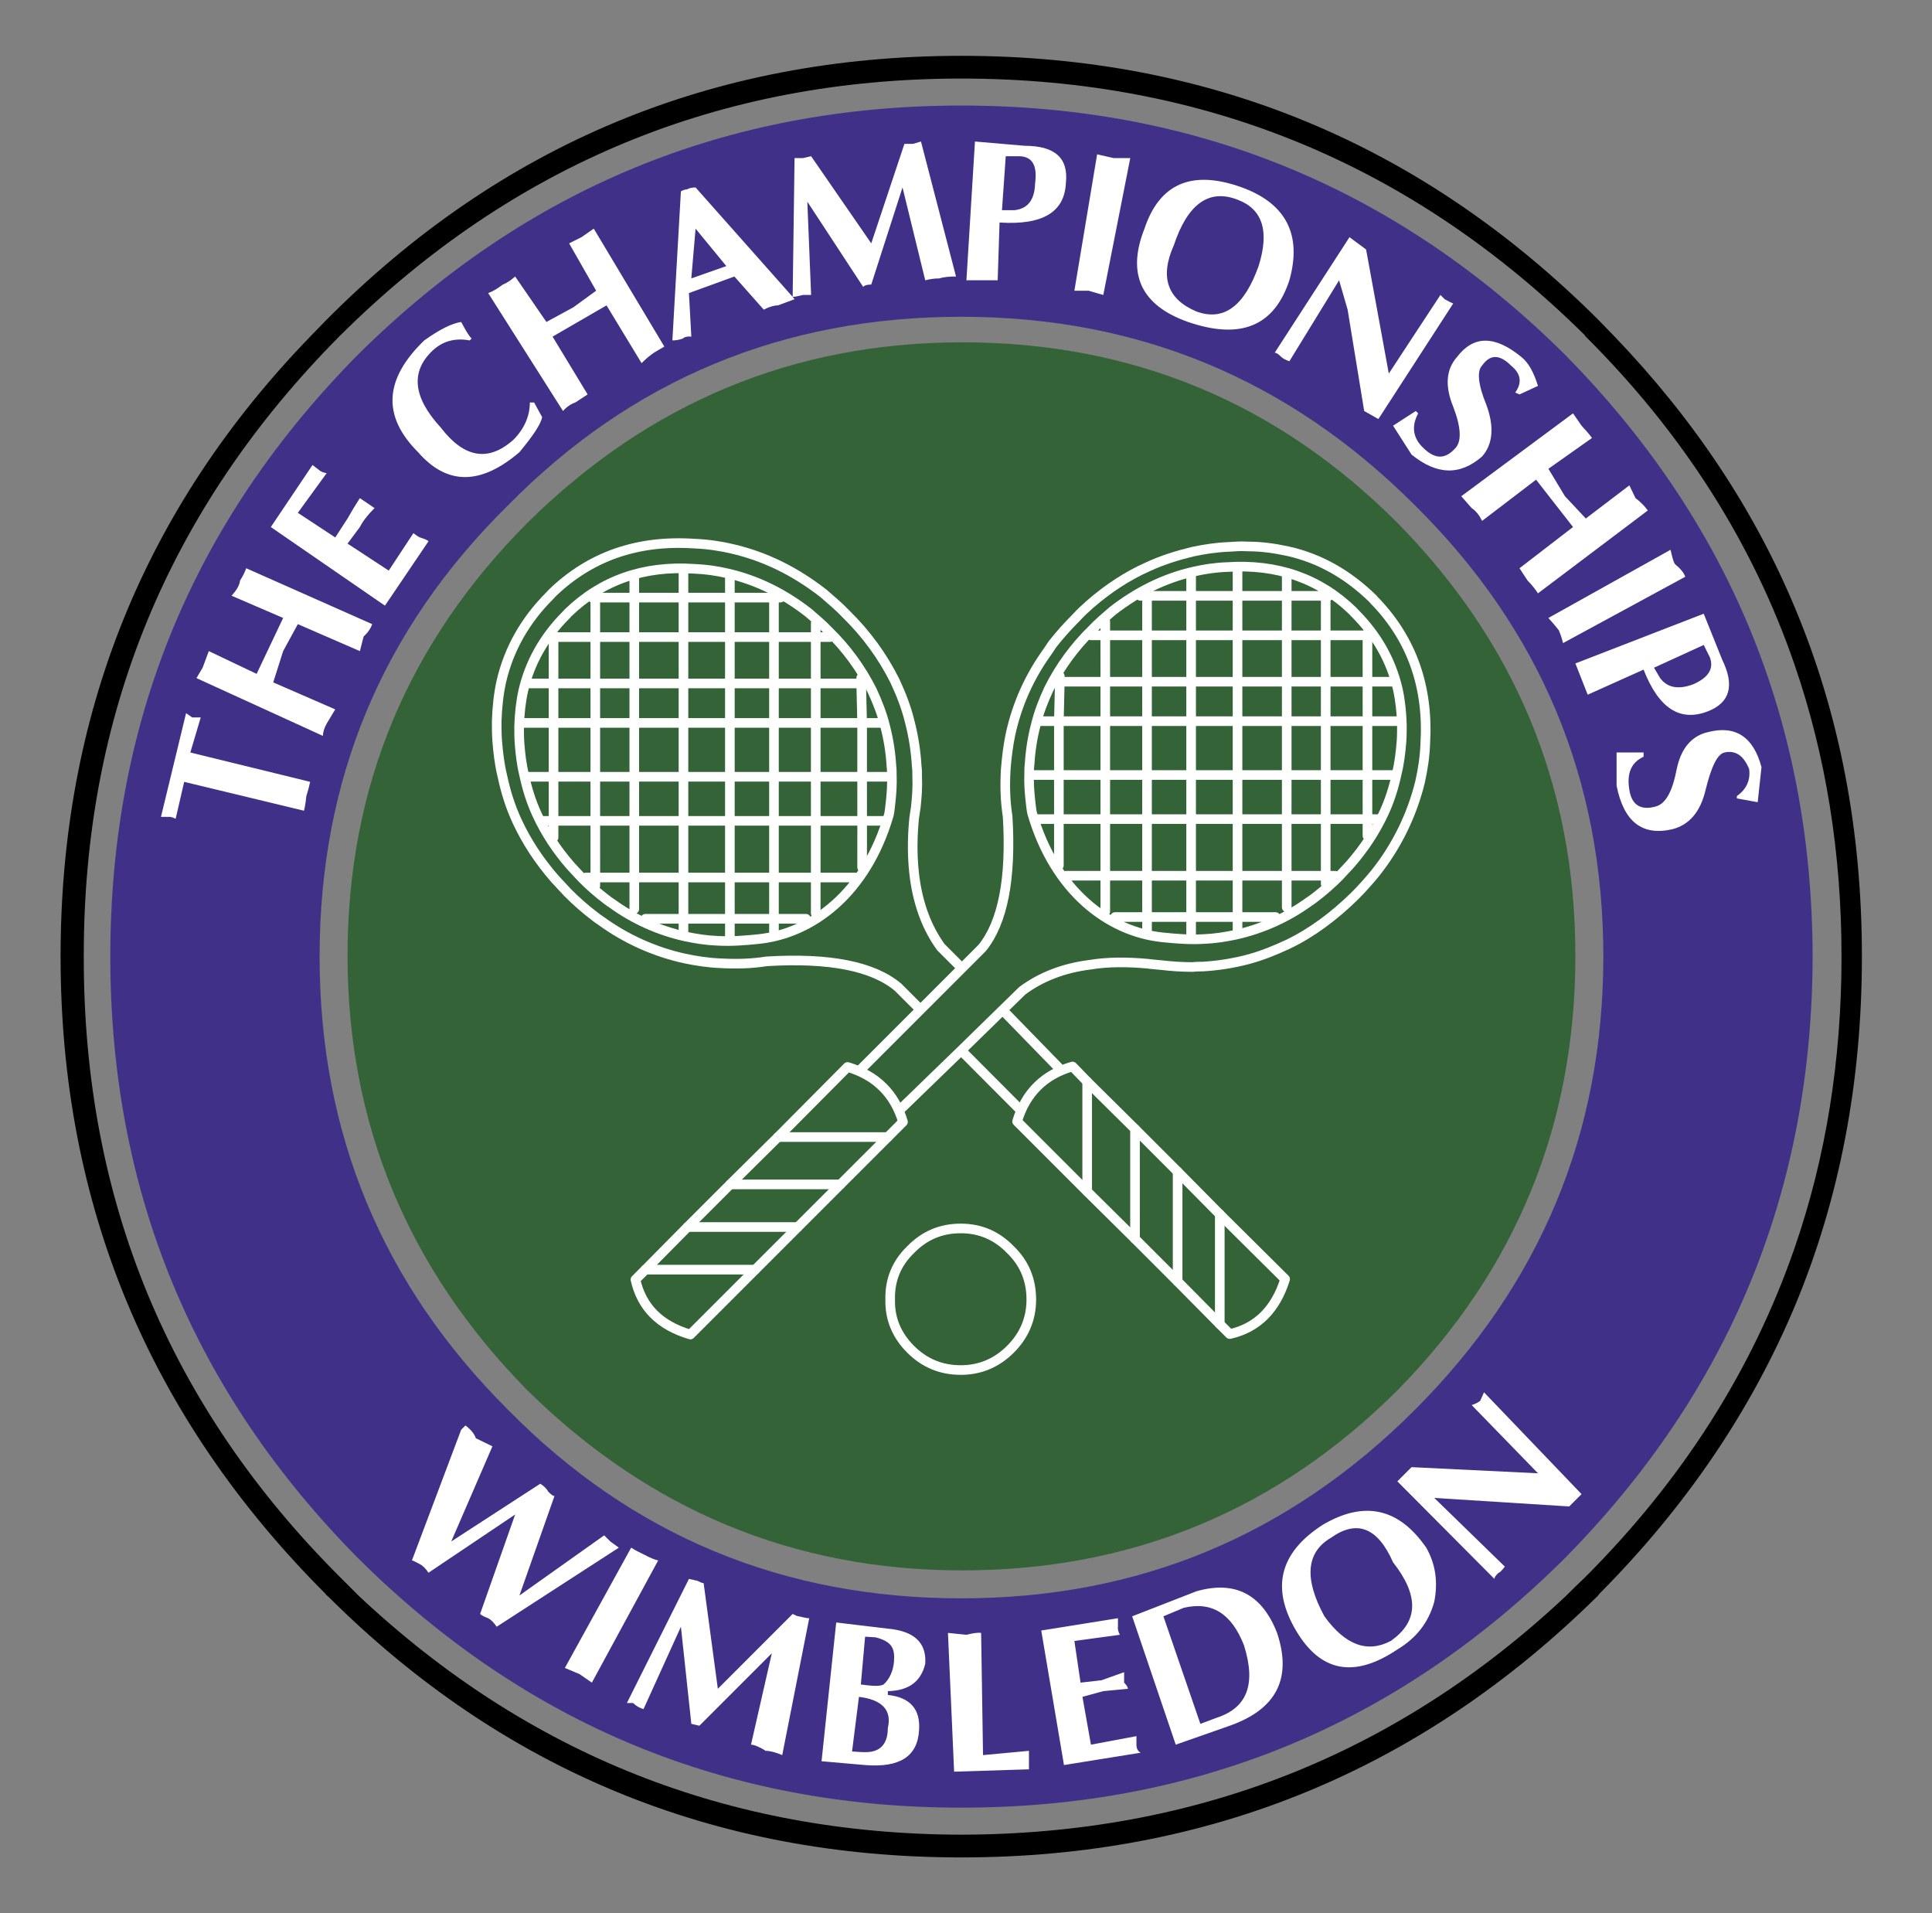 <?xml version="1.0" encoding="UTF-8"?> <svg xmlns="http://www.w3.org/2000/svg" width="101" height="100" viewBox="0 0 101 100" fill="none"><rect x="0" y="0" width="101" height="100" fill="#808080" stroke="none"/><path fill-rule="evenodd" clip-rule="evenodd" d="M81.764 18.488C73.025 9.848 62.529 5.517 50.251 5.517C37.997 5.517 27.501 9.849 18.763 18.488C10.099 27.226 5.767 37.722 5.767 50C5.767 62.254 10.099 72.75 18.763 81.488C27.501 90.152 37.997 94.484 50.25 94.484C62.529 94.484 73.025 90.152 81.763 81.488C90.402 72.749 94.734 62.254 94.759 50C94.734 37.722 90.403 27.226 81.764 18.488ZM73.966 26.409C80.526 32.895 83.818 40.742 83.818 50C83.818 59.234 80.525 67.13 73.966 73.691C67.381 80.275 59.51 83.543 50.251 83.543C40.943 83.543 33.046 80.275 26.561 73.691C19.976 67.13 16.708 59.234 16.708 50C16.708 40.742 19.976 32.895 26.561 26.409C33.046 19.825 40.943 16.557 50.251 16.557C59.51 16.557 67.38 19.824 73.966 26.409ZM41.339 15.591L41.29 15.467L41.388 15.567L41.339 15.591Z" fill="#413088"></path><path fill-rule="evenodd" clip-rule="evenodd" d="M80.947 24.503L83.224 22.894C83.075 22.671 82.877 22.473 82.679 22.25L82.234 21.606L76.391 25.938L76.936 26.557C77.159 26.705 77.333 26.928 77.481 27.226L80.302 25.072L82.234 27.547L79.436 29.701L79.857 30.344C80.08 30.567 80.254 30.79 80.401 31.013L86.144 26.681C85.962 26.436 85.746 26.219 85.501 26.037L85.179 25.369L82.902 27.102L81.812 25.938L80.947 24.503ZM87.555 29.479C87.481 29.355 87.407 29.082 87.333 28.736L80.946 32.3C81.144 32.523 81.341 32.746 81.49 32.944C81.564 33.117 81.639 33.316 81.713 33.613L88.1 30.147C88.026 29.924 87.828 29.701 87.555 29.479ZM82.357 34.677L83.001 36.311L85.922 34.999C86.714 37.029 87.828 37.747 89.288 37.178C90.427 36.732 90.699 35.841 90.031 34.479L89.066 32.078L82.357 34.677ZM88.52 35.766C87.729 36.063 87.16 35.939 86.788 35.444L86.467 34.9L89.066 33.711L89.387 34.355C89.61 34.949 89.313 35.419 88.52 35.766ZM87.431 43.341C88.298 43.118 88.892 42.45 89.164 41.286C89.462 40.074 89.783 39.405 90.155 39.331C90.724 39.207 91.145 39.48 91.442 40.197C91.516 40.791 91.294 41.261 90.799 41.609V41.732L91.888 41.93L92.086 40.098C91.665 38.514 90.724 37.895 89.288 38.267C88.421 38.464 87.877 39.133 87.655 40.197C87.431 41.361 87.085 42.004 86.565 42.153C85.774 42.376 85.302 42.079 85.179 41.287C85.031 40.421 85.278 39.851 85.922 39.554V39.332H84.511V41.064C84.882 42.945 85.848 43.712 87.431 43.341ZM82.035 78.74L82.679 78.096L77.58 72.774L77.381 73.22C77.283 73.294 77.159 73.368 76.936 73.442L80.402 77.007L73.793 76.686L73.05 77.428L78.124 82.527C78.124 82.453 78.199 82.329 78.347 82.205C78.397 82.205 78.52 82.083 78.669 81.884L74.981 78.295L82.035 78.74ZM62.108 16.829C64.856 17.769 66.613 17.052 67.405 14.651C68.074 12.274 67.232 10.641 64.93 9.798C62.331 8.858 60.623 9.576 59.83 11.952C58.89 14.329 59.657 15.963 62.108 16.829ZM61.365 12.819C62.083 10.665 63.197 9.848 64.707 10.442C66.019 10.938 66.365 12.101 65.796 13.908C65.053 15.988 63.99 16.804 62.553 16.284C61.019 15.64 60.623 14.477 61.365 12.819ZM67.405 18.884L70.004 14.65L70.45 16.185L71.316 21.482L72.059 21.903L75.97 15.863C75.896 15.838 75.747 15.764 75.525 15.639L75.302 15.417L72.603 19.526L71.416 13.04L70.549 12.396L66.638 18.437C66.736 18.437 66.836 18.512 66.985 18.66C67.059 18.735 67.207 18.809 67.405 18.884ZM79.535 18.661C78.149 17.522 77.035 17.522 76.168 18.661C75.599 19.305 75.525 20.171 75.97 21.26C76.391 22.349 76.416 23.092 76.07 23.439C75.55 24.008 75.029 24.008 74.435 23.439C73.866 22.919 73.768 22.3 74.138 21.607L74.015 21.483L72.826 22.25L73.792 23.76C75.104 24.825 76.317 24.874 77.48 23.859C78.05 23.215 78.123 22.299 77.703 21.16C77.257 20.072 77.209 19.378 77.48 19.106C77.901 18.512 78.396 18.512 78.99 19.106C79.511 19.527 79.584 19.997 79.213 20.517L79.436 20.616L80.401 20.171C80.178 19.453 79.906 18.958 79.535 18.661ZM53.567 7.62L50.968 7.397L50.522 14.65H52.156L52.254 11.63C54.508 11.779 55.647 11.085 55.721 9.576C55.869 8.264 55.152 7.62 53.567 7.62ZM53.023 10.987H52.38L52.578 8.165H53.246C53.964 8.165 54.236 8.635 54.113 9.576C54.087 10.442 53.74 10.913 53.023 10.987ZM58.221 8.264L57.355 8.066L56.166 15.195H56.909L57.677 15.418L59.087 8.264H58.221ZM45.547 12.72L42.403 8.165L41.982 8.263H41.537L41.438 15.517L36.363 9.798C36.214 9.798 36.041 9.823 35.918 9.898C35.843 9.898 35.744 9.922 35.596 9.997L35.15 17.794C35.299 17.794 35.496 17.769 35.695 17.695C35.769 17.621 35.917 17.572 36.14 17.596L36.016 15.319L38.393 14.453L39.927 16.185C40.2 16.037 40.472 15.962 40.67 15.962L41.537 15.64L41.438 15.517C41.512 15.517 41.685 15.492 41.982 15.417H42.403L42.205 10.541L45.126 14.997C45.175 14.922 45.324 14.873 45.547 14.873L47.181 9.798L48.369 14.651C48.611 14.586 48.861 14.553 49.112 14.552C49.334 14.477 49.631 14.453 49.978 14.453L48.146 7.397L47.725 7.521H47.28L45.547 12.72ZM37.972 13.908L36.14 14.552L36.363 11.952L37.972 13.908ZM30.397 12.398L29.753 12.72L31.165 15.195L29.976 16.061L28.565 16.829L26.931 14.452C26.709 14.65 26.486 14.799 26.288 14.873C25.991 15.096 25.744 15.245 25.521 15.318L29.432 21.482C29.63 21.259 29.853 21.111 30.076 21.037L30.719 20.616L28.887 17.595L31.709 15.962L33.541 18.982C33.737 18.78 33.953 18.598 34.184 18.437L34.729 18.115L31.041 11.951L30.397 12.398ZM22.6 18.339C23.12 17.844 23.764 17.646 24.556 17.794L24.654 17.695C24.506 17.547 24.333 17.25 24.11 16.829C23.615 16.903 22.971 17.225 22.179 17.794C20.074 19.824 19.975 21.755 21.857 23.636C23.367 25.369 25.124 25.369 27.154 23.636C27.872 22.77 28.268 22.176 28.343 21.805L27.922 21.038H27.699C27.699 21.756 27.402 22.424 26.833 22.993C25.521 24.157 24.258 23.934 23.045 22.35C21.584 20.765 21.46 19.428 22.6 18.339ZM16.757 24.627L16.337 24.305L14.158 27.548L20.124 31.657L22.402 28.29C22.327 28.215 22.179 28.166 21.956 28.092C21.882 28.068 21.783 27.993 21.61 27.869L20.323 29.825L18.169 28.414L18.813 27.547C18.962 27.25 19.209 26.928 19.58 26.557L18.813 26.037C18.586 26.384 18.372 26.739 18.169 27.102L17.526 28.092L15.57 26.805L17.08 24.726C17.005 24.726 16.906 24.701 16.757 24.627ZM12.871 29.701C12.797 29.924 12.673 30.147 12.549 30.345C12.524 30.568 12.4 30.815 12.104 31.137L14.802 32.3L13.416 35.222L10.916 34.033L10.593 34.9L10.272 35.444L16.881 38.464C16.881 38.267 16.955 38.044 17.079 37.821L17.525 37.078L14.283 35.667L14.802 34.033L15.57 32.623L18.813 34.033L19.011 33.266C19.233 33.068 19.382 32.845 19.456 32.623L12.871 29.701ZM9.182 42.797L9.628 40.866L15.891 42.375C15.966 42.079 15.99 41.831 16.015 41.608C16.064 41.459 16.138 41.212 16.212 40.865L9.95 39.331L10.494 37.499H10.049L9.727 37.276L8.415 42.697H8.861C8.935 42.697 9.034 42.722 9.182 42.797ZM33.64 81.241C33.442 81.141 33.219 81.043 32.996 80.894L29.53 87.181L30.298 87.503L30.941 87.949L34.407 81.562C34.259 81.537 34.012 81.438 33.64 81.241ZM36.462 82.627L36.016 82.528L32.773 89.014H33.096C33.244 89.162 33.417 89.261 33.64 89.336L35.596 85.028L36.141 90.103L36.562 90.202L40.349 86.414L39.26 91.192C39.409 91.192 39.681 91.291 40.027 91.514C40.25 91.514 40.547 91.588 40.893 91.737L42.304 84.582C42.156 84.582 41.983 84.532 41.76 84.483C41.686 84.483 41.587 84.433 41.438 84.359L37.527 88.271L36.784 82.75C36.709 82.75 36.61 82.7 36.462 82.627ZM31.907 80.572L31.585 80.251L27.154 83.395L28.986 78.196C28.912 78.196 28.813 78.122 28.665 77.973C28.59 77.825 28.441 77.677 28.243 77.552L23.589 80.572L25.743 75.597L24.877 75.176C24.802 74.953 24.629 74.73 24.332 74.507L24.109 74.73L21.535 81.563C21.584 81.563 21.732 81.637 21.956 81.76C22.104 81.835 22.253 81.984 22.401 82.205L26.931 79.161L25.099 84.359C25.174 84.434 25.322 84.508 25.52 84.583C25.669 84.657 25.817 84.806 25.965 85.028L32.352 80.894L31.907 80.572ZM51.291 85.35C51.067 85.325 50.821 85.375 50.523 85.448L49.557 85.35L49.879 92.603L53.791 92.48V91.514L51.39 91.737L51.291 85.35ZM58.444 84.582L54.434 85.225L55.622 92.257L59.633 91.612C59.484 91.538 59.41 91.39 59.41 91.192V90.746L57.032 91.192L56.588 88.692L57.677 88.394L58.964 88.271C58.964 88.197 58.89 88.073 58.766 87.95V87.404L57.578 87.826L56.488 87.949L56.166 85.771L58.543 85.448C58.468 85.301 58.42 85.152 58.444 85.028V84.582ZM46.413 85.127L43.715 84.805L42.948 92.058L45.225 92.257C47.032 92.404 47.973 91.811 48.047 90.425C48.122 89.335 47.577 88.716 46.414 88.593V88.394C47.503 88.37 48.147 87.9 48.37 86.959C48.443 85.87 47.8 85.251 46.413 85.127ZM45.225 85.548L45.77 85.581C46.636 85.804 46.789 86.158 46.734 86.86C46.7 87.307 46.507 87.771 46.19 88.047C45.965 88.167 45.522 88.112 45.002 88.047L45.225 85.548ZM44.543 91.547L44.904 88.692C46.116 88.84 46.636 89.385 46.413 90.325C46.413 91.088 46.074 91.532 45.386 91.578C45.107 91.596 44.82 91.561 44.543 91.547ZM74.981 83.716C75.178 82.7 75.055 81.76 74.56 80.894C73.124 78.815 71.316 78.419 69.138 79.706C66.885 81.166 66.44 82.999 67.752 85.226C69.038 87.404 70.796 87.727 73.049 86.217C74.039 85.622 74.684 84.805 74.981 83.716ZM72.826 81.661C74.188 83.395 74.163 84.755 72.703 85.771C71.49 86.414 70.327 85.994 69.237 84.483C68.172 82.527 68.272 81.141 69.584 80.374C70.946 79.408 72.035 79.854 72.826 81.661ZM66.762 85.35C65.97 83.32 64.559 82.602 62.553 83.172L59.187 84.483L61.465 91.192L64.287 90.202C66.736 89.335 67.554 87.727 66.762 85.35ZM61.885 84.038C63.345 83.691 64.385 84.335 65.03 85.994C65.673 88.023 65.203 89.26 63.618 89.78L62.752 90.103L60.82 84.483L61.885 84.038Z" fill="white"></path><path fill-rule="evenodd" clip-rule="evenodd" d="M73.049 27.324C66.762 21.036 59.187 17.893 50.3 17.893C41.512 17.893 33.937 21.036 27.575 27.324C21.312 33.612 18.169 41.137 18.169 49.95C18.169 58.738 21.312 66.313 27.575 72.675C33.937 78.938 41.512 82.082 50.3 82.082C59.187 82.082 66.761 78.938 73.049 72.675C79.238 66.388 82.357 58.812 82.357 49.95C82.357 41.137 79.238 33.612 73.049 27.324Z" fill="#336337"></path><path fill-rule="evenodd" clip-rule="evenodd" d="M55.636 56.105L50.201 50.521L49.186 49.505C48.468 48.515 48.022 47.326 47.825 45.94C47.7 45.024 47.676 44.009 47.775 42.92C47.775 42.796 47.857 42.352 47.874 42.202C47.931 41.684 47.973 41.138 47.948 40.569C47.948 40.395 47.948 40.222 47.923 40.049C47.878 39.255 47.754 38.467 47.552 37.697C47.379 36.979 47.106 36.286 46.785 35.593C46.136 34.295 45.274 33.115 44.235 32.102C43.864 31.706 43.443 31.36 43.047 31.014C41.587 29.875 40.002 29.083 38.269 28.686C37.62 28.532 36.956 28.441 36.289 28.414C33.319 28.216 30.843 29.083 28.85 31.014C28.813 31.063 28.764 31.112 28.739 31.137C27.452 32.424 26.61 33.91 26.214 35.593C26.065 36.262 25.991 36.955 25.966 37.697C25.966 38.019 25.966 38.365 25.991 38.712C26.041 39.331 26.115 39.974 26.263 40.569C26.436 41.386 26.684 42.178 27.03 42.92C27.525 43.984 28.169 44.975 29.011 45.94C29.209 46.163 29.456 46.411 29.679 46.658C30.12 47.103 30.591 47.517 31.09 47.895C31.189 47.97 31.313 48.069 31.436 48.144C32.739 49.088 34.222 49.753 35.793 50.099C36.387 50.223 37.006 50.322 37.65 50.347C38.492 50.396 39.309 50.372 40.076 50.248C43.344 50.05 45.646 50.496 46.958 51.61L47.998 52.65L53.487 58.158L55.636 56.105Z" fill="#336337" stroke="white" stroke-width="0.503" stroke-miterlimit="2.613" stroke-linecap="round" stroke-linejoin="round"></path><path d="M46.469 42.59C46.499 42.485 46.542 42.086 46.556 41.954C46.607 41.494 46.644 41.01 46.622 40.505C46.622 40.352 46.622 40.198 46.601 40.044C46.561 39.34 46.45 38.642 46.272 37.959C46.118 37.323 45.876 36.709 45.592 36.094C45.016 34.944 44.252 33.898 43.332 33C43.002 32.649 42.629 32.342 42.278 32.035C40.984 31.025 39.579 30.323 38.043 29.972C37.467 29.835 36.879 29.754 36.288 29.731C33.654 29.555 31.46 30.323 29.694 32.035C29.661 32.078 29.617 32.122 29.595 32.144C28.454 33.285 27.708 34.602 27.357 36.094C27.225 36.687 27.16 37.301 27.138 37.959C27.138 38.245 27.138 38.552 27.16 38.859C27.203 39.408 27.269 39.978 27.401 40.505C27.554 41.229 27.774 41.931 28.081 42.589C28.52 43.533 29.09 44.411 29.837 45.267C30.013 45.465 30.232 45.684 30.43 45.903C30.82 46.298 31.238 46.664 31.681 47C31.768 47.066 31.878 47.154 31.988 47.22C33.142 48.057 34.457 48.647 35.85 48.953C36.376 49.063 36.925 49.151 37.495 49.173C38.242 49.217 38.96 49.155 39.646 49.085C42.466 48.799 45.287 46.668 46.469 42.59Z" stroke="white" stroke-width="0.503" stroke-miterlimit="2.613" stroke-linecap="round" stroke-linejoin="round"></path><path fill-rule="evenodd" clip-rule="evenodd" d="M44.551 56.32L46.762 58.255L47.185 57.873L50.251 54.902L52.404 52.798L53.444 51.783C54.409 51.065 55.597 50.595 57.008 50.422C57.899 50.273 58.914 50.273 60.004 50.372C60.127 50.396 60.599 50.431 60.722 50.446C61.243 50.507 61.786 50.545 62.355 50.545C62.528 50.521 62.702 50.521 62.875 50.521C63.669 50.475 64.457 50.351 65.227 50.149C65.97 49.951 66.638 49.679 67.331 49.356C68.569 48.763 69.732 47.896 70.821 46.832C71.204 46.446 71.567 46.041 71.911 45.619C73.02 44.221 73.814 42.6 74.238 40.866C74.386 40.198 74.486 39.554 74.51 38.861C74.684 35.915 73.816 33.44 71.898 31.434C71.837 31.385 71.812 31.335 71.787 31.311C70.475 30.024 68.99 29.182 67.331 28.811C66.638 28.662 65.97 28.563 65.227 28.563C64.904 28.538 64.559 28.563 64.211 28.587C63.568 28.612 62.949 28.711 62.355 28.835C61.539 29.033 60.746 29.281 60.004 29.627C58.939 30.097 57.924 30.766 56.984 31.583C56.736 31.805 56.489 32.028 56.266 32.276C55.826 32.713 55.413 33.176 55.028 33.662C54.954 33.786 54.855 33.91 54.78 34.033C53.814 35.37 53.17 36.806 52.824 38.39C52.7 38.984 52.626 39.603 52.577 40.222C52.527 41.088 52.552 41.881 52.676 42.673C52.873 45.915 52.427 48.218 51.339 49.555L45.092 55.802L44.551 56.32ZM63.767 69.211L64.287 69.73C65.723 69.408 66.688 68.444 67.183 66.859L63.767 63.468L61.563 61.239L59.336 59.011L56.836 56.536L56.069 55.744C54.583 56.165 53.617 57.131 53.172 58.616L56.835 62.28L59.336 64.755L61.563 66.983L63.767 69.211Z" fill="#336337" stroke="white" stroke-width="0.503" stroke-miterlimit="2.613" stroke-linecap="round" stroke-linejoin="round"></path><path d="M63.767 69.209V63.466M59.336 64.752V59.009M61.563 61.237V66.981M56.835 56.534V62.277M52.825 65.322C52.107 64.579 51.241 64.209 50.226 64.209C49.186 64.209 48.32 64.58 47.601 65.322C46.884 66.015 46.512 66.882 46.537 67.922C46.512 68.936 46.884 69.803 47.601 70.521C48.319 71.239 49.186 71.61 50.226 71.61C51.241 71.61 52.107 71.239 52.825 70.521C53.543 69.803 53.914 68.936 53.914 67.922C53.913 66.882 53.543 66.015 52.825 65.322Z" stroke="white" stroke-width="0.503" stroke-miterlimit="2.613" stroke-linecap="round" stroke-linejoin="round"></path><path fill-rule="evenodd" clip-rule="evenodd" d="M46.414 59.432L47.206 58.64C46.761 57.155 45.795 56.214 44.309 55.769L40.671 59.432L38.17 61.907L35.942 64.135L33.739 66.363L33.219 66.883C33.541 68.319 34.482 69.284 36.091 69.754L39.482 66.363L41.71 64.135L43.938 61.907L46.414 59.432Z" fill="#336337" stroke="white" stroke-width="0.503" stroke-miterlimit="2.613" stroke-linecap="round" stroke-linejoin="round"></path><path d="M46.413 59.432H40.67M33.739 66.362H39.482M38.17 61.907H43.938M41.71 64.134H35.942" stroke="white" stroke-width="0.503" stroke-miterlimit="2.613" stroke-linecap="round" stroke-linejoin="round"></path><path fill-rule="evenodd" clip-rule="evenodd" d="M84.388 17.572C84.115 17.3 83.867 17.028 83.596 16.756C74.362 7.522 63.247 2.918 50.25 2.918C37.279 2.918 26.189 7.522 17.03 16.756C16.757 17.028 16.51 17.3 16.238 17.572C7.524 26.558 3.167 37.376 3.167 50.001C3.167 62.972 7.797 74.088 17.03 83.321C17.049 83.365 17.084 83.401 17.129 83.42C26.264 92.529 37.304 97.085 50.251 97.085C63.198 97.085 74.288 92.529 83.521 83.42C83.552 83.392 83.577 83.358 83.596 83.321C88.125 78.766 91.517 73.766 93.819 68.295C96.171 62.675 97.335 56.561 97.335 50.001C97.335 43.416 96.171 37.326 93.819 31.732C91.665 26.583 88.52 21.88 84.388 17.572ZM82.853 17.523C82.853 17.547 82.877 17.547 82.877 17.572C88.001 22.672 91.641 28.415 93.818 34.752C95.453 39.505 96.27 44.579 96.27 50.001C96.27 55.422 95.453 60.496 93.818 65.225C91.616 71.587 87.977 77.33 82.853 82.454C82.517 82.77 82.187 83.092 81.863 83.42C73.025 91.712 62.505 95.871 50.25 95.896C38.096 95.871 27.6 91.713 18.763 83.42L17.797 82.454C8.836 73.518 4.356 62.7 4.38 50.001C4.356 37.376 8.811 26.583 17.748 17.572C17.748 17.548 17.773 17.548 17.797 17.523C26.808 8.586 37.626 4.106 50.25 4.106C62.949 4.106 73.816 8.586 82.853 17.523Z" fill="black"></path><path d="M28.938 33.177V33.298M28.938 33.298V35.724M28.938 33.298H31.121M28.938 35.724V37.786M28.938 35.724H27.652M28.938 35.724H31.121M28.938 37.786H27.337M28.938 37.786V40.6M28.938 37.786H31.121M28.428 42.905H28.938M28.938 42.905V43.779M28.938 42.905H31.121M28.938 40.6H27.604M28.938 40.6V42.905M28.938 40.6H31.121M40.461 31.236V31.067M40.461 31.236H40.801M40.461 31.236V33.299M40.461 31.236H38.156M43.397 33.299H42.644M42.644 33.299V32.571M42.644 33.299V35.724M42.644 33.299H40.461M40.461 37.786V35.724M40.461 37.786H42.644M40.461 37.786V40.601M40.461 37.786H38.156M40.461 35.724H42.644M40.461 35.724V33.299M40.461 35.724H38.156M42.644 35.724V37.786M42.644 35.724H45.022M42.644 37.786H45.07M42.644 37.786V40.6M40.461 33.299H38.156M46.041 37.786H45.07M45.07 37.786L45.022 35.724M45.07 37.786V40.6M45.022 35.724V35.433M45.022 35.724H45.192M38.156 31.236V30.193M38.156 31.236H35.73M38.156 31.236V33.299M35.73 31.236V29.902M35.73 31.236V33.299M35.73 31.236L33.159 31.237M31.121 31.236H30.951M31.121 31.236L33.159 31.237M31.121 31.236V31.139M31.121 31.236V33.298M33.159 30.218V31.237M33.159 31.237V33.299M33.159 35.724V37.786M33.159 35.724V33.299M33.159 35.724H31.121M33.159 35.724H35.73M33.159 37.786H31.121M33.159 37.786H35.73M33.159 37.786V40.6M31.121 37.786V35.724M31.121 37.786V40.6M31.121 35.724V33.298M31.121 33.298L33.159 33.299M33.159 33.299H35.73M35.73 35.724H38.156M35.73 35.724V37.786M35.73 35.724V33.299M38.156 35.724V37.786M38.156 35.724V33.299M38.156 37.786H35.73M38.156 37.786V40.6M35.73 37.786V40.601M38.156 33.299H35.73M35.73 42.905V40.601M35.73 42.905H38.156M35.73 42.905V45.865M35.73 42.905H33.159M35.73 40.601L38.156 40.6M35.73 40.601L33.159 40.6M38.156 40.6V42.905M38.156 40.6L40.461 40.601M38.156 42.905V45.865M38.156 42.905H40.461M33.159 40.6H31.121M33.159 40.6V42.905M31.121 40.6V42.905M31.121 42.905H33.159M31.121 42.905L31.122 45.865M33.159 42.905V45.865M30.636 45.865H31.122M31.122 45.865L31.121 46.301M31.122 45.865H33.159M33.159 45.865V47.514M33.159 45.865H35.73M38.156 48.024V48.994M38.156 48.024H35.73M38.156 48.024V45.865M38.156 48.024H40.461M35.73 48.024V48.727M35.73 48.024V45.865M35.73 48.024H33.741M35.73 45.865H38.156M38.156 45.865H40.461M45.07 40.6H46.429M45.07 40.6L45.071 42.905M45.07 40.6H42.644M46.163 42.905H45.071M45.071 42.905H42.644M45.071 42.905L45.07 45.331M40.461 42.905V40.601M40.461 42.905H42.644M40.461 42.905V45.865M40.461 40.601L42.644 40.6M42.644 42.905V45.865M42.644 40.6V42.905M44.706 45.865H42.644M42.644 45.865V47.733M42.644 45.865H40.461M40.461 48.024H42.135M40.461 48.024V48.703M40.461 48.024V45.865M71.487 33.086V33.207M71.487 33.207V35.633M71.487 33.207H69.304M71.487 35.633V37.694M71.487 35.633H72.773M71.487 35.633H69.304M71.487 37.694H73.088M71.487 37.694V40.509M71.487 37.694H69.304M71.996 42.813H71.487M71.487 42.813V43.687M71.487 42.813V40.509M71.487 42.813H69.304M71.487 40.509H72.821M71.487 40.509H69.304M59.964 31.145V30.975M59.964 31.145H59.624M59.964 31.145V33.207M59.964 31.145H62.269M57.028 33.207H57.78M57.78 33.207L57.781 32.479M57.78 33.207L57.781 35.633M57.78 33.207H59.964M59.964 37.694V35.633M59.964 37.694H57.781M59.964 37.694V40.509M59.964 37.694H62.269M59.964 35.633H57.781M59.964 35.633V33.207M59.964 35.633H62.269M57.781 35.633V37.694M57.781 35.633H55.404M57.781 37.694H55.355M57.781 37.694V40.509M59.964 33.207H62.269M54.385 37.694H55.355M55.355 37.694L55.404 35.633M55.355 37.694V40.509M55.404 35.633V35.342M55.404 35.633H55.234M62.269 31.145V30.102M62.269 31.145H64.695M62.269 31.145V33.207M64.695 31.145V29.811M64.695 31.145V33.207M64.695 31.145H67.267M69.304 31.145H69.473M69.304 31.145V31.048M69.304 31.145V33.207M67.267 30.126V31.145M67.267 31.145H69.305M67.267 31.145L67.266 33.207M67.267 35.633V37.694M67.267 35.633L67.266 33.207M67.267 35.633H69.305M67.267 35.633H64.695M67.267 37.694H69.304M67.267 37.694H64.695M67.267 37.694V40.509M69.304 37.694V35.633M69.304 37.694V40.509M69.304 35.633V33.207M69.304 33.207H67.266M67.266 33.207H64.695M64.695 35.633H62.269M64.695 35.633V37.694M64.695 35.633V33.207M62.269 35.633V37.694M62.269 35.633V33.207M62.269 37.694H64.695M62.269 37.694V40.509M64.695 37.694V40.509M62.269 33.207H64.695M64.695 42.813V40.509M64.695 42.813H62.269M64.695 42.813V45.773M64.695 42.813H67.266M64.695 40.509H62.269M64.695 40.509H67.267M62.269 40.509V42.813M62.269 40.509H59.964M62.269 42.813V45.773M62.269 42.813H59.964M67.267 40.509H69.305M67.267 40.509L67.266 42.813M69.304 42.813H67.266M69.304 42.813V40.509M69.304 42.813V45.773M67.266 42.813L67.267 45.773M69.79 45.773H69.304M69.304 45.773V46.21M67.267 45.773V47.423M67.267 45.773H69.305M67.267 45.773H64.695M62.269 47.932V48.903M62.269 47.932H64.695M62.269 47.932V45.773M62.269 47.932H59.964M64.695 47.932V48.635M64.695 47.932V45.773M64.695 47.932H66.684M64.695 45.773H62.269M62.269 45.773H59.964M55.355 40.509H53.997M55.355 40.509V42.813M55.355 40.509H57.781M54.263 42.813H55.355M55.355 42.813H57.781M55.355 42.813V45.239M59.964 42.813V40.509M59.964 42.813H57.781M59.964 42.813V45.773M59.964 40.509H57.781M57.781 42.813V40.509M57.781 42.813V45.773M55.719 45.773H57.781M57.781 45.773V47.641M57.781 45.773H59.964M59.964 47.932H58.29M59.964 47.932V48.611M59.964 47.932V45.773M53.956 42.5C53.925 42.394 53.883 41.996 53.868 41.863C53.817 41.403 53.781 40.919 53.802 40.415C53.802 40.261 53.802 40.107 53.824 39.954C53.868 39.23 53.977 38.527 54.154 37.869C54.307 37.233 54.549 36.618 54.834 36.004C55.41 34.854 56.174 33.808 57.094 32.91C57.424 32.559 57.797 32.251 58.147 31.944C59.442 30.935 60.846 30.232 62.382 29.881C62.953 29.75 63.523 29.662 64.137 29.64C66.771 29.464 68.966 30.232 70.732 31.944C70.765 31.987 70.808 32.031 70.831 32.053C71.972 33.194 72.718 34.511 73.069 36.003C73.201 36.595 73.266 37.21 73.288 37.868C73.288 38.153 73.288 38.461 73.266 38.768C73.222 39.316 73.156 39.887 73.024 40.413C72.871 41.138 72.651 41.84 72.344 42.498C71.905 43.442 71.335 44.319 70.589 45.175C70.413 45.373 70.194 45.593 69.996 45.812C69.605 46.207 69.187 46.574 68.745 46.909C68.657 46.975 68.547 47.063 68.438 47.129C67.283 47.966 65.969 48.556 64.576 48.862C64.049 48.972 63.5 49.06 62.93 49.082C62.184 49.126 61.465 49.064 60.779 48.994C57.96 48.708 55.138 46.577 53.956 42.5Z" stroke="white" stroke-width="0.503" stroke-miterlimit="2.613" stroke-linecap="round" stroke-linejoin="round"></path></svg> 